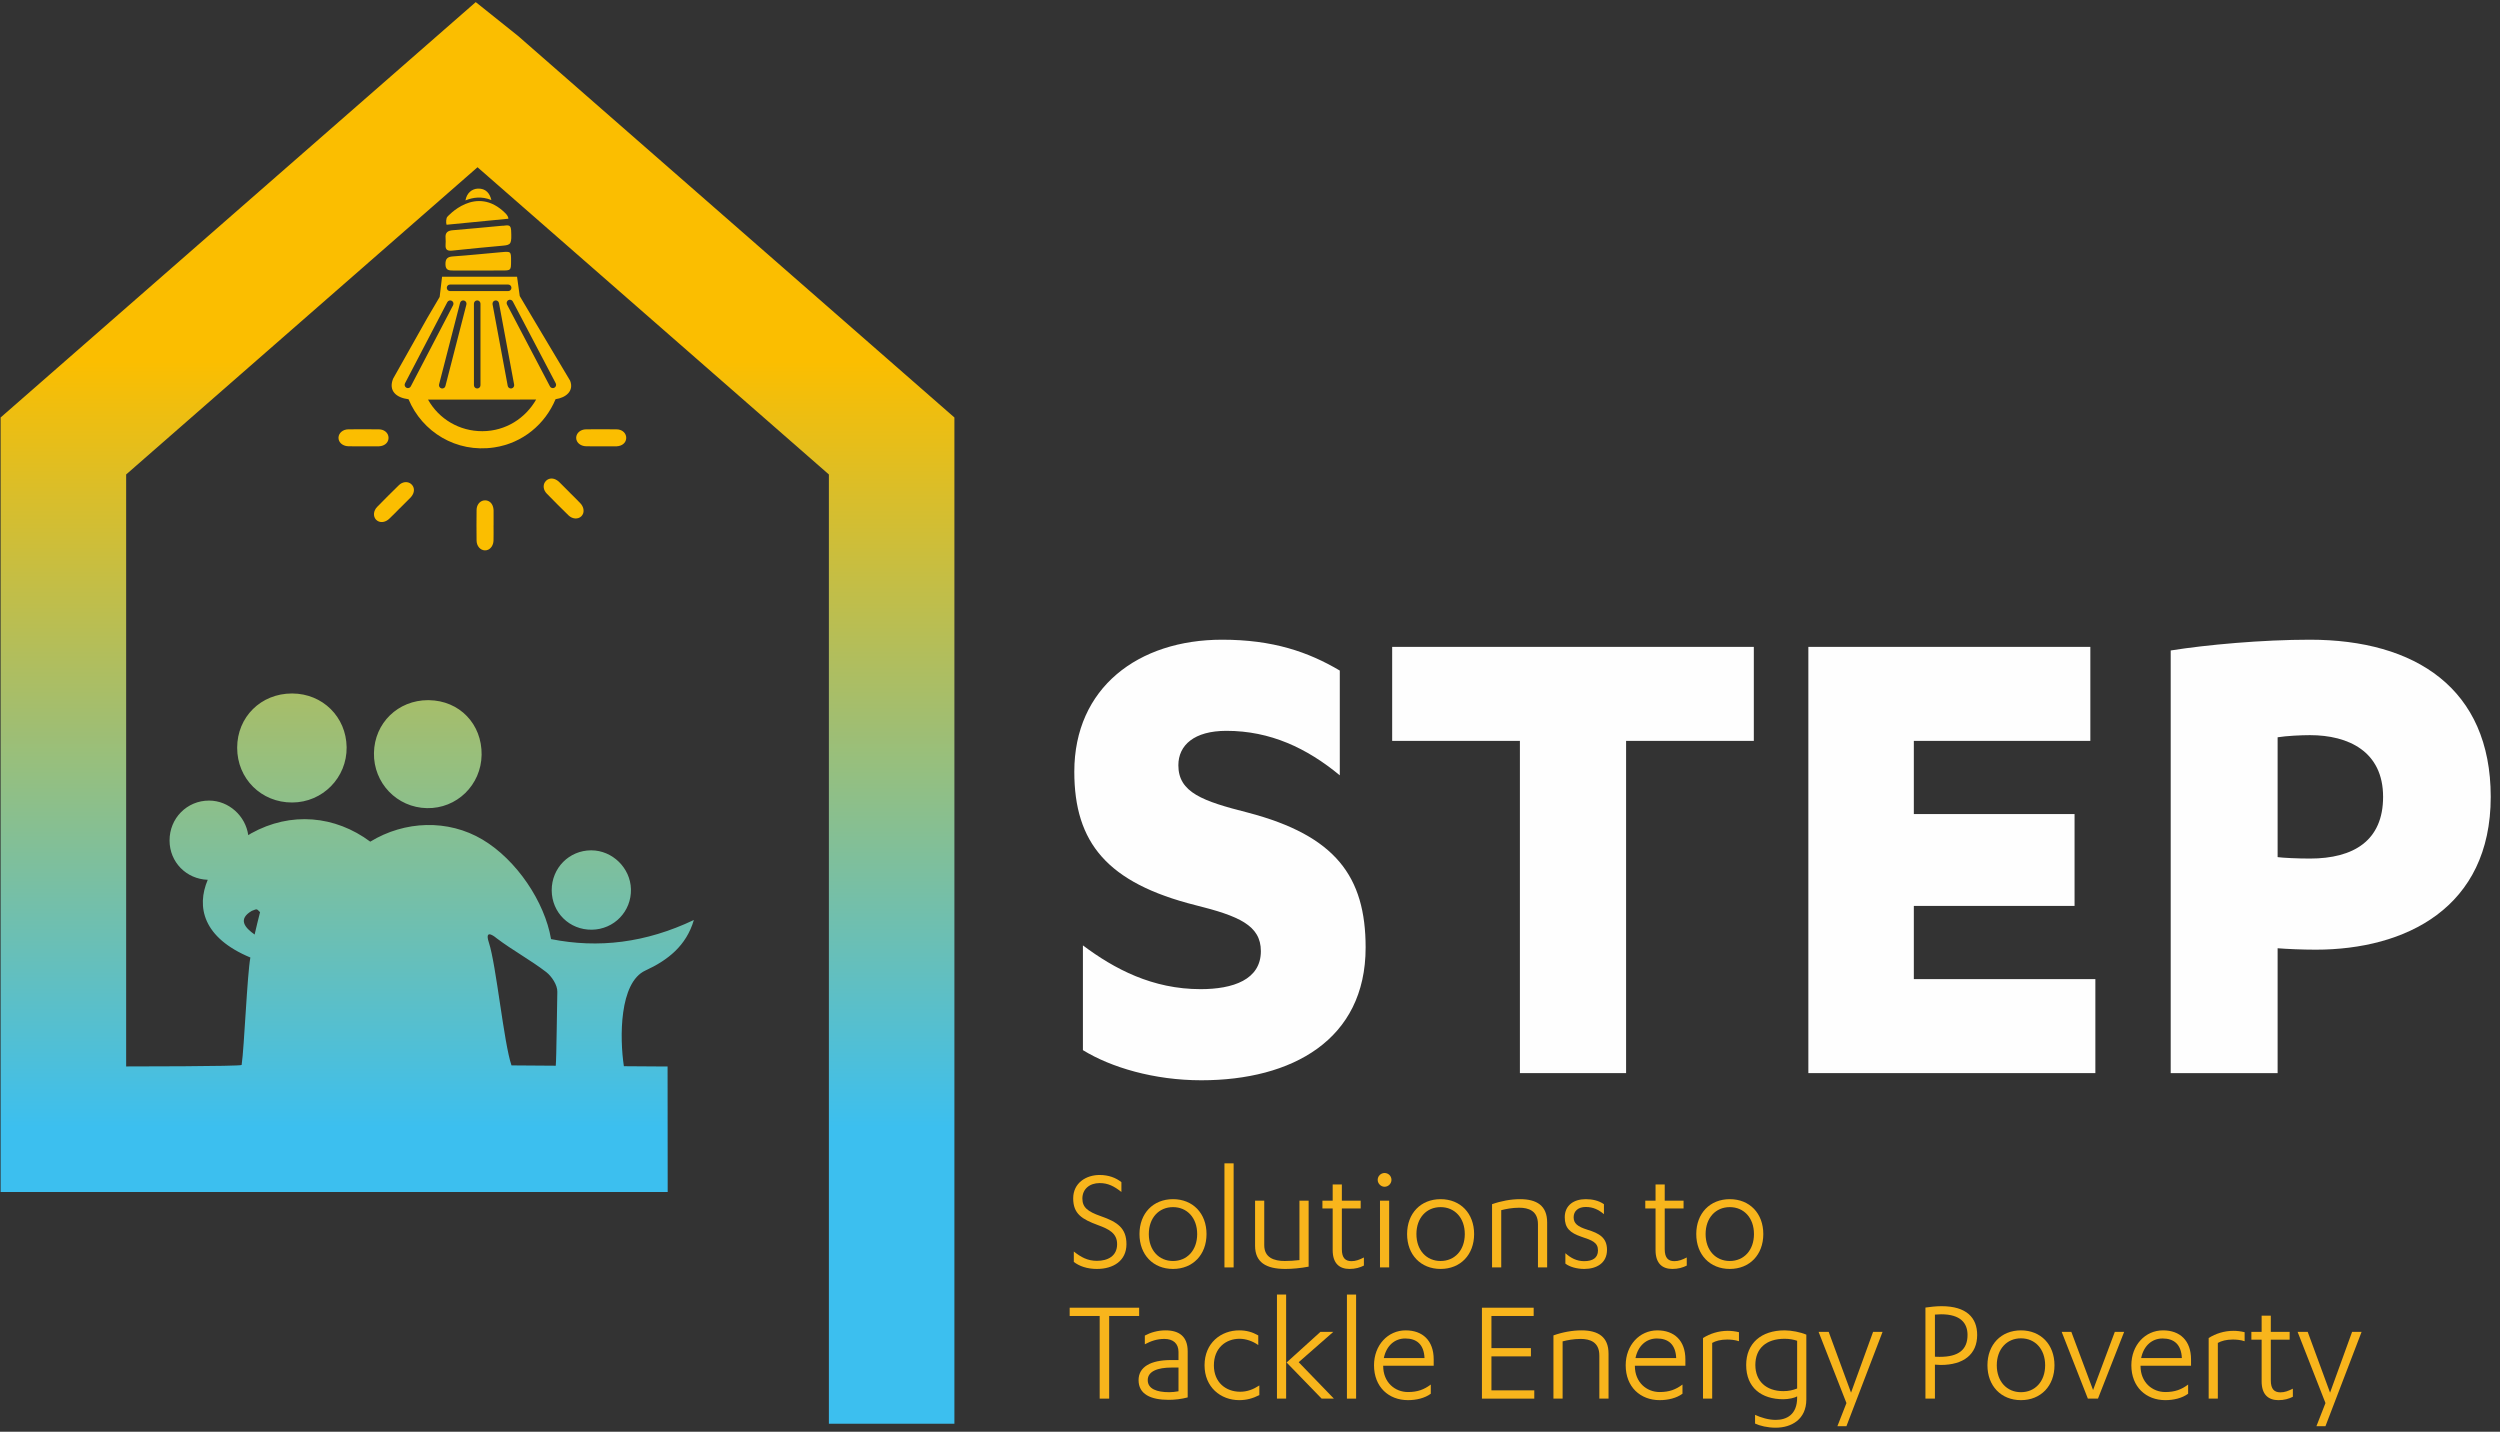 <?xml version="1.0" encoding="UTF-8"?> <svg xmlns="http://www.w3.org/2000/svg" xmlns:xlink="http://www.w3.org/1999/xlink" width="227px" height="130px" viewBox="0 0 227 130" version="1.1"><rect x="0" y="0" width="227" height="130" fill="#333333" stroke="none"/><!-- Generator: Sketch 51.3 (57544) - http://www.bohemiancoding.com/sketch --><title>logo-130h</title><desc>Created with Sketch.</desc><defs><linearGradient x1="50%" y1="25.3%" x2="50%" y2="79.083%" id="linearGradient-1"><stop stop-color="#FBBE00" offset="0%"></stop><stop stop-color="#3CBFEF" offset="100%"></stop></linearGradient><path d="M0.056,37.765 L0.056,108.089 L60.626,108.089 L60.616,96.69 L59.676,96.69 L56.648,96.669 C56.262,94.116 56.222,89.074 58.599,87.982 C60.628,87.05 62.315,85.74 63.003,83.392 C58.628,85.469 54.332,85.987 50.036,85.127 C49.458,81.747 46.916,77.94 43.813,76.092 C40.688,74.231 36.752,74.365 33.62,76.28 C30.435,73.912 26.409,73.526 22.803,75.527 C22.714,75.576 22.629,75.637 22.541,75.689 C22.298,73.947 20.782,72.558 18.996,72.55 C16.984,72.541 15.387,74.151 15.396,76.183 C15.402,78.145 16.923,79.677 18.863,79.742 C17.817,82.207 18.428,85.008 22.734,86.799 C22.444,88.333 22.179,94.953 21.941,96.555 C21.906,96.69 11.454,96.69 11.454,96.69 L11.454,42.939 L43.359,15.043 L75.263,42.939 L75.263,129.131 L86.66,129.131 L86.66,37.765 L47.034,3.116 L43.197,0.049 L0.056,37.765 Z M22.862,82.564 C23.354,82.39 23.267,82.332 23.613,82.682 C23.447,83.368 23.27,84.016 23.122,84.706 L23.121,84.713 C22.22,84.082 21.579,83.314 22.862,82.564 Z M46.443,96.595 C45.747,94.568 45.058,87.474 44.389,85.438 C43.921,84.019 45.105,85.059 45.105,85.059 C46.545,86.148 48.153,87.015 49.586,88.113 C50.103,88.51 50.628,89.319 50.605,89.919 C50.585,90.467 50.528,96.077 50.463,96.624 L46.443,96.595 Z M26.512,62.825 C23.692,62.825 21.533,64.96 21.535,67.756 C21.536,70.562 23.72,72.733 26.532,72.724 C29.296,72.716 31.513,70.462 31.474,67.698 C31.435,64.951 29.297,62.839 26.54,62.825 L26.512,62.825 Z M33.955,68.229 C33.908,70.959 36.042,73.181 38.765,73.236 C41.476,73.29 43.687,71.137 43.73,68.403 C43.773,65.6 41.721,63.468 38.944,63.433 C38.921,63.431 38.898,63.431 38.876,63.431 C36.136,63.431 34.001,65.506 33.955,68.229 Z M53.68,77.067 C51.675,77.067 50.088,78.674 50.095,80.7 C50.102,82.722 51.713,84.302 53.739,84.274 C55.764,84.246 57.34,82.61 57.29,80.591 C57.241,78.671 55.614,77.075 53.695,77.067 L53.68,77.067 Z" id="path-2"></path></defs><g id="Symbols" stroke="none" stroke-width="1" fill="none" fill-rule="evenodd"><g id="Logo" transform="translate(-515, -783)"><g id="logo-130h" transform="translate(515, 783)"><g id="wordmark" transform="translate(96.823, 58.033)"><path d="M0.679,55.604 C1.346,56.131 1.943,56.451 2.777,56.451 C3.764,56.451 4.611,56.02 4.611,54.936 C4.611,53.95 3.875,53.575 2.888,53.213 C1.415,52.672 0.623,52.185 0.623,50.781 C0.623,49.378 1.791,48.655 3.027,48.655 C3.833,48.655 4.5,48.906 5.001,49.308 L5.001,50.198 C4.333,49.669 3.778,49.391 3.027,49.391 C2.096,49.391 1.457,49.947 1.457,50.795 C1.457,51.588 1.929,51.977 3.125,52.393 C4.653,52.922 5.459,53.491 5.459,54.936 C5.459,56.451 4.264,57.187 2.777,57.187 C1.888,57.187 1.179,56.938 0.679,56.548 L0.679,55.604 Z" id="Fill-1" fill="#F8B51C"></path><path d="M9.685,51.574 C8.407,51.574 7.49,52.546 7.49,54.02 C7.49,55.492 8.407,56.465 9.685,56.465 C10.964,56.465 11.881,55.492 11.881,54.02 C11.881,52.546 10.964,51.574 9.685,51.574 M9.685,50.851 C11.492,50.851 12.729,52.143 12.729,54.02 C12.729,55.895 11.492,57.187 9.685,57.187 C7.879,57.187 6.642,55.895 6.642,54.02 C6.642,52.143 7.879,50.851 9.685,50.851" id="Fill-3" fill="#F8B51C"></path><polygon id="Fill-5" fill="#F8B51C" points="14.357 57.049 15.19 57.049 15.19 47.599 14.357 47.599"></polygon><path d="M22.001,56.979 C21.264,57.119 20.513,57.187 19.888,57.187 C18.138,57.187 17.137,56.59 17.137,55.075 L17.137,50.99 L17.971,50.99 L17.971,55.034 C17.971,56.173 18.874,56.465 19.833,56.465 C20.25,56.465 20.723,56.437 21.167,56.382 L21.167,50.99 L22.001,50.99 L22.001,56.979 Z" id="Fill-7" fill="#F8B51C"></path><path d="M23.253,50.989 L24.184,50.989 L24.184,49.517 L25.018,49.517 L25.018,50.989 L26.727,50.989 L26.727,51.698 L25.018,51.698 L25.018,55.395 C25.018,56.174 25.323,56.48 25.893,56.48 C26.282,56.48 26.602,56.354 27.019,56.145 L27.019,56.882 C26.658,57.063 26.241,57.187 25.713,57.187 C24.838,57.187 24.184,56.728 24.184,55.478 L24.184,51.698 L23.253,51.698 L23.253,50.989 Z" id="Fill-8" fill="#F8B51C"></path><path d="M28.48,57.049 L29.313,57.049 L29.313,50.989 L28.48,50.989 L28.48,57.049 Z M28.271,49.1 C28.271,48.752 28.563,48.475 28.896,48.475 C29.244,48.475 29.522,48.752 29.522,49.1 C29.522,49.433 29.244,49.725 28.896,49.725 C28.563,49.725 28.271,49.433 28.271,49.1 Z" id="Fill-9" fill="#F8B51C"></path><path d="M33.983,51.574 C32.705,51.574 31.788,52.546 31.788,54.02 C31.788,55.492 32.705,56.465 33.983,56.465 C35.262,56.465 36.18,55.492 36.18,54.02 C36.18,52.546 35.262,51.574 33.983,51.574 M33.983,50.851 C35.79,50.851 37.027,52.143 37.027,54.02 C37.027,55.895 35.79,57.187 33.983,57.187 C32.177,57.187 30.941,55.895 30.941,54.02 C30.941,52.143 32.177,50.851 33.983,50.851" id="Fill-10" fill="#F8B51C"></path><path d="M38.655,51.309 C39.461,51.018 40.378,50.851 41.198,50.851 C42.727,50.851 43.658,51.448 43.658,52.963 L43.658,57.049 L42.824,57.049 L42.824,53.13 C42.824,51.893 41.949,51.628 41.129,51.628 C40.489,51.628 39.919,51.74 39.489,51.851 L39.489,57.049 L38.655,57.049 L38.655,51.309 Z" id="Fill-11" fill="#F8B51C"></path><path d="M45.313,55.756 C45.828,56.215 46.356,56.48 47.023,56.48 C47.787,56.48 48.273,56.187 48.273,55.506 C48.273,54.783 47.745,54.589 46.787,54.27 C45.716,53.908 45.257,53.463 45.257,52.491 C45.257,51.42 46.064,50.851 47.161,50.851 C47.759,50.851 48.343,50.976 48.815,51.309 L48.815,52.213 C48.343,51.823 47.856,51.56 47.161,51.56 C46.494,51.56 46.064,51.921 46.064,52.491 C46.064,53.046 46.397,53.338 47.328,53.63 C48.384,53.95 49.093,54.353 49.093,55.45 C49.093,56.646 48.162,57.187 47.023,57.187 C46.342,57.187 45.688,56.993 45.313,56.702 L45.313,55.756 Z" id="Fill-12" fill="#F8B51C"></path><path d="M52.569,50.989 L53.501,50.989 L53.501,49.517 L54.334,49.517 L54.334,50.989 L56.044,50.989 L56.044,51.698 L54.334,51.698 L54.334,55.395 C54.334,56.174 54.64,56.48 55.21,56.48 C55.599,56.48 55.919,56.354 56.335,56.145 L56.335,56.882 C55.975,57.063 55.557,57.187 55.029,57.187 C54.154,57.187 53.501,56.728 53.501,55.478 L53.501,51.698 L52.569,51.698 L52.569,50.989 Z" id="Fill-13" fill="#F8B51C"></path><path d="M60.241,51.574 C58.963,51.574 58.046,52.546 58.046,54.02 C58.046,55.492 58.963,56.465 60.241,56.465 C61.52,56.465 62.437,55.492 62.437,54.02 C62.437,52.546 61.52,51.574 60.241,51.574 M60.241,50.851 C62.048,50.851 63.285,52.143 63.285,54.02 C63.285,55.895 62.048,57.187 60.241,57.187 C58.435,57.187 57.198,55.895 57.198,54.02 C57.198,52.143 58.435,50.851 60.241,50.851" id="Fill-14" fill="#F8B51C"></path><polygon id="Fill-15" fill="#F8B51C" points="3.889 68.962 3.028 68.962 3.028 61.458 0.303 61.458 0.303 60.707 6.612 60.707 6.612 61.458 3.889 61.458"></polygon><path d="M10.185,66.141 L9.56,66.141 C8.309,66.141 7.392,66.474 7.392,67.281 C7.392,68.086 8.226,68.378 9.338,68.378 C9.588,68.378 9.894,68.35 10.185,68.295 L10.185,66.141 Z M10.185,64.723 C10.185,63.945 9.685,63.541 8.907,63.541 C8.212,63.541 7.684,63.736 7.128,64.028 L7.128,63.236 C7.643,62.959 8.296,62.764 9.004,62.764 C10.227,62.764 11.019,63.305 11.019,64.667 L11.019,68.851 C10.464,69.004 9.811,69.072 9.296,69.072 C7.656,69.072 6.559,68.559 6.559,67.281 C6.559,66.085 7.656,65.46 9.505,65.46 L10.185,65.46 L10.185,64.723 Z" id="Fill-16" fill="#F8B51C"></path><path d="M17.428,64.098 C16.913,63.736 16.302,63.528 15.732,63.528 C14.481,63.528 13.398,64.362 13.398,65.946 C13.398,67.475 14.467,68.337 15.788,68.337 C16.427,68.337 16.969,68.128 17.525,67.766 L17.525,68.642 C16.927,68.948 16.344,69.1 15.704,69.1 C14.009,69.1 12.55,67.92 12.55,65.933 C12.55,63.904 14.05,62.764 15.691,62.764 C16.358,62.764 16.886,62.916 17.428,63.223 L17.428,64.098 Z" id="Fill-17" fill="#F8B51C"></path><path d="M20,65.682 L23.071,62.902 L24.239,62.902 L21.098,65.655 L24.294,68.962 L23.182,68.962 L20,65.682 Z M19.125,68.962 L19.958,68.962 L19.958,59.513 L19.125,59.513 L19.125,68.962 Z" id="Fill-18" fill="#F8B51C"></path><polygon id="Fill-19" fill="#F8B51C" points="25.478 68.962 26.311 68.962 26.311 59.513 25.478 59.513"></polygon><path d="M32.523,65.28 C32.468,64.014 31.787,63.501 30.772,63.501 C29.828,63.501 29.063,64.14 28.827,65.28 L32.523,65.28 Z M28.771,65.974 L28.771,66.001 C28.771,67.489 29.841,68.364 31.023,68.364 C31.884,68.364 32.482,68.142 33.093,67.684 L33.093,68.517 C32.551,68.92 31.773,69.1 31.023,69.1 C29.272,69.1 27.938,67.906 27.938,65.933 C27.938,64.112 29.188,62.764 30.814,62.764 C32.343,62.764 33.357,63.681 33.357,65.404 L33.357,65.974 L28.771,65.974 Z" id="Fill-20" fill="#F8B51C"></path><polygon id="Fill-21" fill="#F8B51C" points="42.49 68.211 42.49 68.962 37.737 68.962 37.737 60.707 42.434 60.707 42.434 61.458 38.599 61.458 38.599 64.376 42.184 64.376 42.184 65.126 38.599 65.126 38.599 68.211"></polygon><path d="M44.229,63.223 C45.035,62.93 45.952,62.764 46.772,62.764 C48.3,62.764 49.232,63.361 49.232,64.876 L49.232,68.961 L48.397,68.961 L48.397,65.043 C48.397,63.806 47.522,63.541 46.702,63.541 C46.063,63.541 45.493,63.653 45.062,63.764 L45.062,68.961 L44.229,68.961 L44.229,63.223 Z" id="Fill-22" fill="#F8B51C"></path><path d="M55.376,65.28 C55.32,64.014 54.639,63.501 53.625,63.501 C52.68,63.501 51.916,64.14 51.679,65.28 L55.376,65.28 Z M51.624,65.974 L51.624,66.001 C51.624,67.489 52.694,68.364 53.875,68.364 C54.736,68.364 55.334,68.142 55.946,67.684 L55.946,68.517 C55.404,68.92 54.625,69.1 53.875,69.1 C52.124,69.1 50.79,67.906 50.79,65.933 C50.79,64.112 52.041,62.764 53.667,62.764 C55.195,62.764 56.21,63.681 56.21,65.404 L56.21,65.974 L51.624,65.974 Z" id="Fill-23" fill="#F8B51C"></path><path d="M58.644,68.962 L57.81,68.962 L57.81,63.459 C58.449,63.056 59.227,62.806 60.061,62.806 C60.394,62.806 60.728,62.847 61.075,62.93 L61.075,63.75 C60.715,63.625 60.283,63.597 60.005,63.597 C59.408,63.597 58.963,63.723 58.644,63.904 L58.644,68.962 Z" id="Fill-24" fill="#F8B51C"></path><path d="M66.357,63.709 C66.024,63.597 65.649,63.528 65.218,63.528 C63.536,63.528 62.563,64.417 62.563,65.905 C62.563,67.363 63.536,68.281 65.107,68.281 C65.607,68.281 65.941,68.197 66.357,68.045 L66.357,63.709 Z M66.357,68.753 C66.149,68.892 65.593,69.018 65.107,69.018 C63.12,69.018 61.73,67.975 61.73,65.905 C61.73,63.945 63.092,62.764 65.218,62.764 C65.843,62.764 66.677,62.93 67.192,63.153 L67.192,69.031 C67.192,70.879 65.802,71.602 64.412,71.602 C63.675,71.602 62.981,71.435 62.536,71.227 L62.536,70.434 C63.064,70.684 63.758,70.893 64.412,70.893 C65.413,70.893 66.357,70.406 66.357,68.878 L66.357,68.753 Z" id="Fill-25" fill="#F8B51C"></path><polygon id="Fill-26" fill="#F8B51C" points="71.251 68.419 73.252 62.902 74.113 62.902 70.834 71.463 70.014 71.463 70.834 69.365 68.305 62.902 69.222 62.902"></polygon><path d="M78.869,65.154 C79.022,65.168 79.175,65.168 79.314,65.168 C81.023,65.168 81.829,64.514 81.829,63.181 C81.829,62.111 81.204,61.304 79.425,61.304 C79.258,61.304 79.064,61.318 78.869,61.332 L78.869,65.154 Z M78.869,68.962 L78.007,68.962 L78.007,60.693 C78.383,60.637 78.98,60.568 79.466,60.568 C81.746,60.568 82.704,61.624 82.704,63.181 C82.704,64.945 81.468,65.905 79.397,65.905 C79.244,65.905 79.05,65.891 78.869,65.877 L78.869,68.962 Z" id="Fill-27" fill="#F8B51C"></path><path d="M86.68,63.487 C85.402,63.487 84.485,64.459 84.485,65.933 C84.485,67.405 85.402,68.378 86.68,68.378 C87.959,68.378 88.876,67.405 88.876,65.933 C88.876,64.459 87.959,63.487 86.68,63.487 M86.68,62.764 C88.487,62.764 89.724,64.056 89.724,65.933 C89.724,67.808 88.487,69.1 86.68,69.1 C84.874,69.1 83.637,67.808 83.637,65.933 C83.637,64.056 84.874,62.764 86.68,62.764" id="Fill-28" fill="#F8B51C"></path><polygon id="Fill-29" fill="#F8B51C" points="92.755 68.962 90.379 62.903 91.255 62.903 93.228 68.183 95.201 62.903 96.049 62.903 93.673 68.962"></polygon><path d="M101.289,65.28 C101.234,64.014 100.553,63.501 99.538,63.501 C98.594,63.501 97.829,64.14 97.593,65.28 L101.289,65.28 Z M97.537,65.974 L97.537,66.001 C97.537,67.489 98.607,68.364 99.789,68.364 C100.65,68.364 101.248,68.142 101.859,67.684 L101.859,68.517 C101.317,68.92 100.539,69.1 99.789,69.1 C98.038,69.1 96.704,67.906 96.704,65.933 C96.704,64.112 97.954,62.764 99.58,62.764 C101.109,62.764 102.123,63.681 102.123,65.404 L102.123,65.974 L97.537,65.974 Z" id="Fill-30" fill="#F8B51C"></path><path d="M104.557,68.962 L103.724,68.962 L103.724,63.459 C104.363,63.056 105.141,62.806 105.975,62.806 C106.308,62.806 106.642,62.847 106.989,62.93 L106.989,63.75 C106.628,63.625 106.197,63.597 105.919,63.597 C105.322,63.597 104.877,63.723 104.557,63.904 L104.557,68.962 Z" id="Fill-31" fill="#F8B51C"></path><path d="M107.602,62.902 L108.533,62.902 L108.533,61.43 L109.366,61.43 L109.366,62.902 L111.076,62.902 L111.076,63.611 L109.366,63.611 L109.366,67.308 C109.366,68.086 109.673,68.392 110.242,68.392 C110.631,68.392 110.951,68.267 111.368,68.058 L111.368,68.795 C111.007,68.976 110.589,69.101 110.061,69.101 C109.186,69.101 108.533,68.641 108.533,67.391 L108.533,63.611 L107.602,63.611 L107.602,62.902 Z" id="Fill-32" fill="#F8B51C"></path><polygon id="Fill-33" fill="#F8B51C" points="114.746 68.419 116.747 62.902 117.609 62.902 114.33 71.463 113.509 71.463 114.33 69.365 111.8 62.902 112.717 62.902"></polygon><path d="M1.506,27.808 C4.373,29.957 7.826,31.782 12.191,31.782 C15.123,31.782 17.664,30.934 17.664,28.329 C17.664,25.983 15.644,25.136 11.735,24.159 C3.721,22.139 0.724,18.491 0.724,12.041 C0.724,4.417 6.523,0.052 14.145,0.052 C18.771,0.052 21.964,1.16 24.83,2.854 L24.83,12.366 C21.834,9.89 18.511,8.327 14.537,8.327 C11.605,8.327 10.172,9.63 10.172,11.455 C10.172,13.93 12.387,14.712 16.491,15.754 C24.439,17.839 27.176,21.553 27.176,28.003 C27.176,36.407 20.465,40.056 12.256,40.056 C7.956,40.056 4.047,38.883 1.506,37.32 L1.506,27.808 Z" id="Fill-34" fill="#FEFEFE"></path><polygon id="Fill-35" fill="#FEFEFE" points="50.826 39.405 41.184 39.405 41.184 9.239 29.586 9.239 29.586 0.704 62.424 0.704 62.424 9.239 50.826 9.239"></polygon><polygon id="Fill-36" fill="#FEFEFE" points="93.436 30.87 93.436 39.405 67.376 39.405 67.376 0.704 92.98 0.704 92.98 9.239 76.953 9.239 76.953 15.884 91.547 15.884 91.547 24.224 76.953 24.224 76.953 30.87"></polygon><path d="M109.985,19.794 C110.441,19.859 111.809,19.924 112.916,19.924 C116.891,19.924 119.562,18.295 119.562,14.321 C119.562,10.216 116.435,8.718 112.916,8.718 C112.135,8.718 110.767,8.783 109.985,8.913 L109.985,19.794 Z M109.985,39.405 L100.277,39.405 L100.277,1.03 C103.534,0.509 108.617,0.052 112.916,0.052 C122.494,0.052 129.335,4.483 129.335,14.321 C129.335,24.419 121.582,28.198 113.438,28.198 C112.265,28.198 110.767,28.134 109.985,28.068 L109.985,39.405 Z" id="Fill-37" fill="#FEFEFE"></path></g><g id="house" transform="translate(0, 0.143)"><mask id="mask-3" fill="white"><use xlink:href="#path-2"></use></mask><use id="Clip-40" fill="url(#linearGradient-1)" xlink:href="#path-2"></use></g><g id="lamp" transform="translate(30.469, 17.07)" fill="#FBBE00"><path d="M9.989,5.162 C9.96,5.616 10.162,5.732 10.599,5.685 C12.137,5.516 13.677,5.378 15.218,5.234 C15.954,5.166 15.995,5.048 15.942,3.856 C15.913,3.179 15.472,3.449 15.103,3.43 C13.642,3.564 12.143,3.711 10.643,3.835 C10.185,3.871 9.943,4.047 9.988,4.535 C10.007,4.743 10.002,4.954 9.989,5.162" id="Fill-42"></path><path d="M10.679,7.493 C12.148,7.487 13.617,7.493 15.087,7.491 C15.928,7.489 15.932,7.483 15.935,6.654 C15.939,5.755 15.938,5.75 15.05,5.828 C13.588,5.955 12.128,6.111 10.664,6.212 C10.155,6.246 9.97,6.423 9.979,6.937 C9.989,7.464 10.286,7.495 10.679,7.493" id="Fill-44"></path><path d="M15.694,2.79 C15.694,2.64 15.585,2.456 15.426,2.297 C12.748,-0.381 10.144,2.622 10.144,2.622 C10.035,2.742 10.014,3.17 10.081,3.337 L15.694,2.79 Z" id="Fill-46"></path><path d="M14.148,1.096 C14.007,0.493 13.643,0.025 12.922,0.056 C12.385,0.078 11.915,0.444 11.793,1.129 C12.46,0.852 13.276,0.732 14.148,1.096" id="Fill-48"></path><path d="M19.867,18.136 C19.823,18.158 19.775,18.17 19.729,18.17 C19.622,18.17 19.519,18.111 19.465,18.01 L15.567,10.58 C15.492,10.434 15.548,10.254 15.693,10.178 C15.838,10.102 16.019,10.158 16.094,10.303 L19.992,17.734 C20.068,17.88 20.012,18.059 19.867,18.136 Z M13.341,22.082 C11.262,22.092 9.391,20.992 8.395,19.214 C10.022,19.217 11.651,19.216 13.279,19.215 C14.923,19.214 16.568,19.216 18.213,19.209 C17.247,20.895 15.467,22.072 13.341,22.082 Z M6.833,18.009 C6.78,18.111 6.676,18.17 6.568,18.17 C6.522,18.17 6.475,18.158 6.432,18.136 C6.285,18.059 6.229,17.881 6.305,17.735 L10.146,10.368 C10.222,10.222 10.401,10.166 10.547,10.241 C10.693,10.317 10.749,10.497 10.673,10.643 L6.833,18.009 Z M11.881,10.58 L9.975,17.982 C9.941,18.117 9.82,18.205 9.688,18.205 C9.663,18.205 9.638,18.202 9.613,18.196 C9.454,18.155 9.359,17.993 9.4,17.833 L11.305,10.431 C11.346,10.272 11.507,10.176 11.666,10.217 C11.826,10.258 11.921,10.42 11.881,10.58 Z M13.159,10.503 L13.159,17.908 C13.159,18.073 13.026,18.205 12.862,18.205 C12.697,18.205 12.565,18.073 12.565,17.908 L12.564,10.503 C12.564,10.34 12.697,10.206 12.861,10.206 C13.025,10.206 13.159,10.34 13.159,10.503 Z M14.839,10.451 L16.215,17.854 C16.245,18.015 16.138,18.171 15.977,18.2 C15.958,18.204 15.941,18.205 15.923,18.205 C15.782,18.205 15.657,18.105 15.631,17.962 L14.255,10.559 C14.225,10.398 14.332,10.243 14.493,10.213 C14.655,10.183 14.81,10.289 14.839,10.451 Z M10.396,8.766 L15.672,8.766 C15.837,8.766 15.97,8.9 15.97,9.064 C15.97,9.228 15.837,9.361 15.672,9.361 L10.396,9.361 C10.232,9.361 10.099,9.228 10.099,9.064 C10.099,8.9 10.232,8.766 10.396,8.766 Z M21.296,17.493 L17.904,11.806 L16.722,9.809 L16.48,8.059 L9.67,8.059 L9.453,9.89 L8.326,11.806 L5.225,17.316 C4.782,18.423 5.512,19.042 6.626,19.182 C7.86,22.136 10.942,24.072 14.398,23.557 C16.99,23.172 19.029,21.446 19.977,19.176 C20.939,19.036 21.663,18.416 21.296,17.493 Z" id="Fill-50"></path><path d="M3.86,23.457 C3.889,23.457 3.918,23.457 3.946,23.455 C4.075,23.447 4.193,23.423 4.298,23.383 C4.614,23.262 4.808,23.008 4.81,22.685 C4.81,22.631 4.805,22.58 4.794,22.532 C4.718,22.183 4.385,21.921 3.946,21.915 C3.017,21.902 2.088,21.904 1.159,21.913 C0.658,21.919 0.281,22.25 0.266,22.662 C0.262,22.767 0.283,22.868 0.325,22.96 C0.45,23.238 0.764,23.438 1.159,23.45 C1.388,23.458 1.616,23.459 1.845,23.458 C2.073,23.457 2.302,23.454 2.531,23.454 L2.531,23.457 L3.86,23.457 Z" id="Fill-52"></path><path d="M14.348,30.64 L14.348,29.31 C14.348,29.282 14.348,29.253 14.346,29.225 C14.337,29.096 14.313,28.977 14.273,28.873 C14.153,28.557 13.898,28.363 13.575,28.361 C13.523,28.361 13.47,28.366 13.422,28.377 C13.073,28.453 12.811,28.786 12.805,29.225 C12.792,30.154 12.794,31.083 12.804,32.012 C12.809,32.512 13.14,32.89 13.552,32.904 C13.657,32.908 13.759,32.888 13.851,32.846 C14.128,32.72 14.328,32.407 14.342,32.012 C14.349,31.783 14.35,31.554 14.349,31.326 C14.348,31.097 14.345,30.869 14.345,30.64 L14.348,30.64 Z" id="Fill-54"></path><path d="M6.785,26.821 C6.487,26.629 6.065,26.678 5.749,26.986 C5.084,27.633 4.428,28.291 3.778,28.955 C3.428,29.313 3.395,29.814 3.675,30.116 C3.748,30.192 3.834,30.25 3.929,30.285 C4.214,30.393 4.577,30.312 4.865,30.042 C5.032,29.886 5.194,29.725 5.355,29.563 C5.516,29.4 5.676,29.236 5.837,29.075 C5.838,29.076 5.839,29.076 5.84,29.077 C6.153,28.763 6.467,28.45 6.78,28.136 C6.8,28.116 6.82,28.095 6.84,28.075 C6.925,27.978 6.991,27.877 7.037,27.774 C7.175,27.466 7.133,27.149 6.905,26.919 C6.867,26.881 6.827,26.849 6.785,26.821" id="Fill-56"></path><path d="M21.751,28.14 C21.589,27.979 21.424,27.82 21.263,27.658 C21.263,27.658 21.264,27.656 21.265,27.655 L20.325,26.715 C20.305,26.695 20.284,26.675 20.264,26.656 C20.166,26.57 20.064,26.504 19.962,26.459 C19.655,26.321 19.338,26.363 19.108,26.59 C19.07,26.627 19.037,26.668 19.01,26.711 C18.818,27.009 18.867,27.431 19.174,27.746 C19.821,28.412 20.48,29.067 21.144,29.718 C21.501,30.068 22.002,30.101 22.305,29.82 C22.381,29.747 22.438,29.662 22.474,29.567 C22.581,29.282 22.501,28.918 22.231,28.631 C22.075,28.464 21.913,28.302 21.751,28.14" id="Fill-58"></path><path d="M26.376,22.531 C26.3,22.183 25.967,21.921 25.528,21.915 C24.599,21.901 23.67,21.903 22.741,21.913 C22.241,21.919 21.863,22.249 21.848,22.662 C21.844,22.767 21.865,22.868 21.907,22.96 C22.032,23.238 22.346,23.438 22.741,23.45 C22.97,23.458 23.198,23.459 23.427,23.458 C23.656,23.457 23.884,23.454 24.113,23.454 L24.113,23.457 L25.442,23.457 C25.471,23.457 25.5,23.457 25.528,23.455 C25.657,23.447 25.776,23.423 25.88,23.383 C26.196,23.262 26.39,23.008 26.392,22.684 C26.392,22.631 26.387,22.58 26.376,22.531" id="Fill-60"></path></g></g></g></g></svg> 